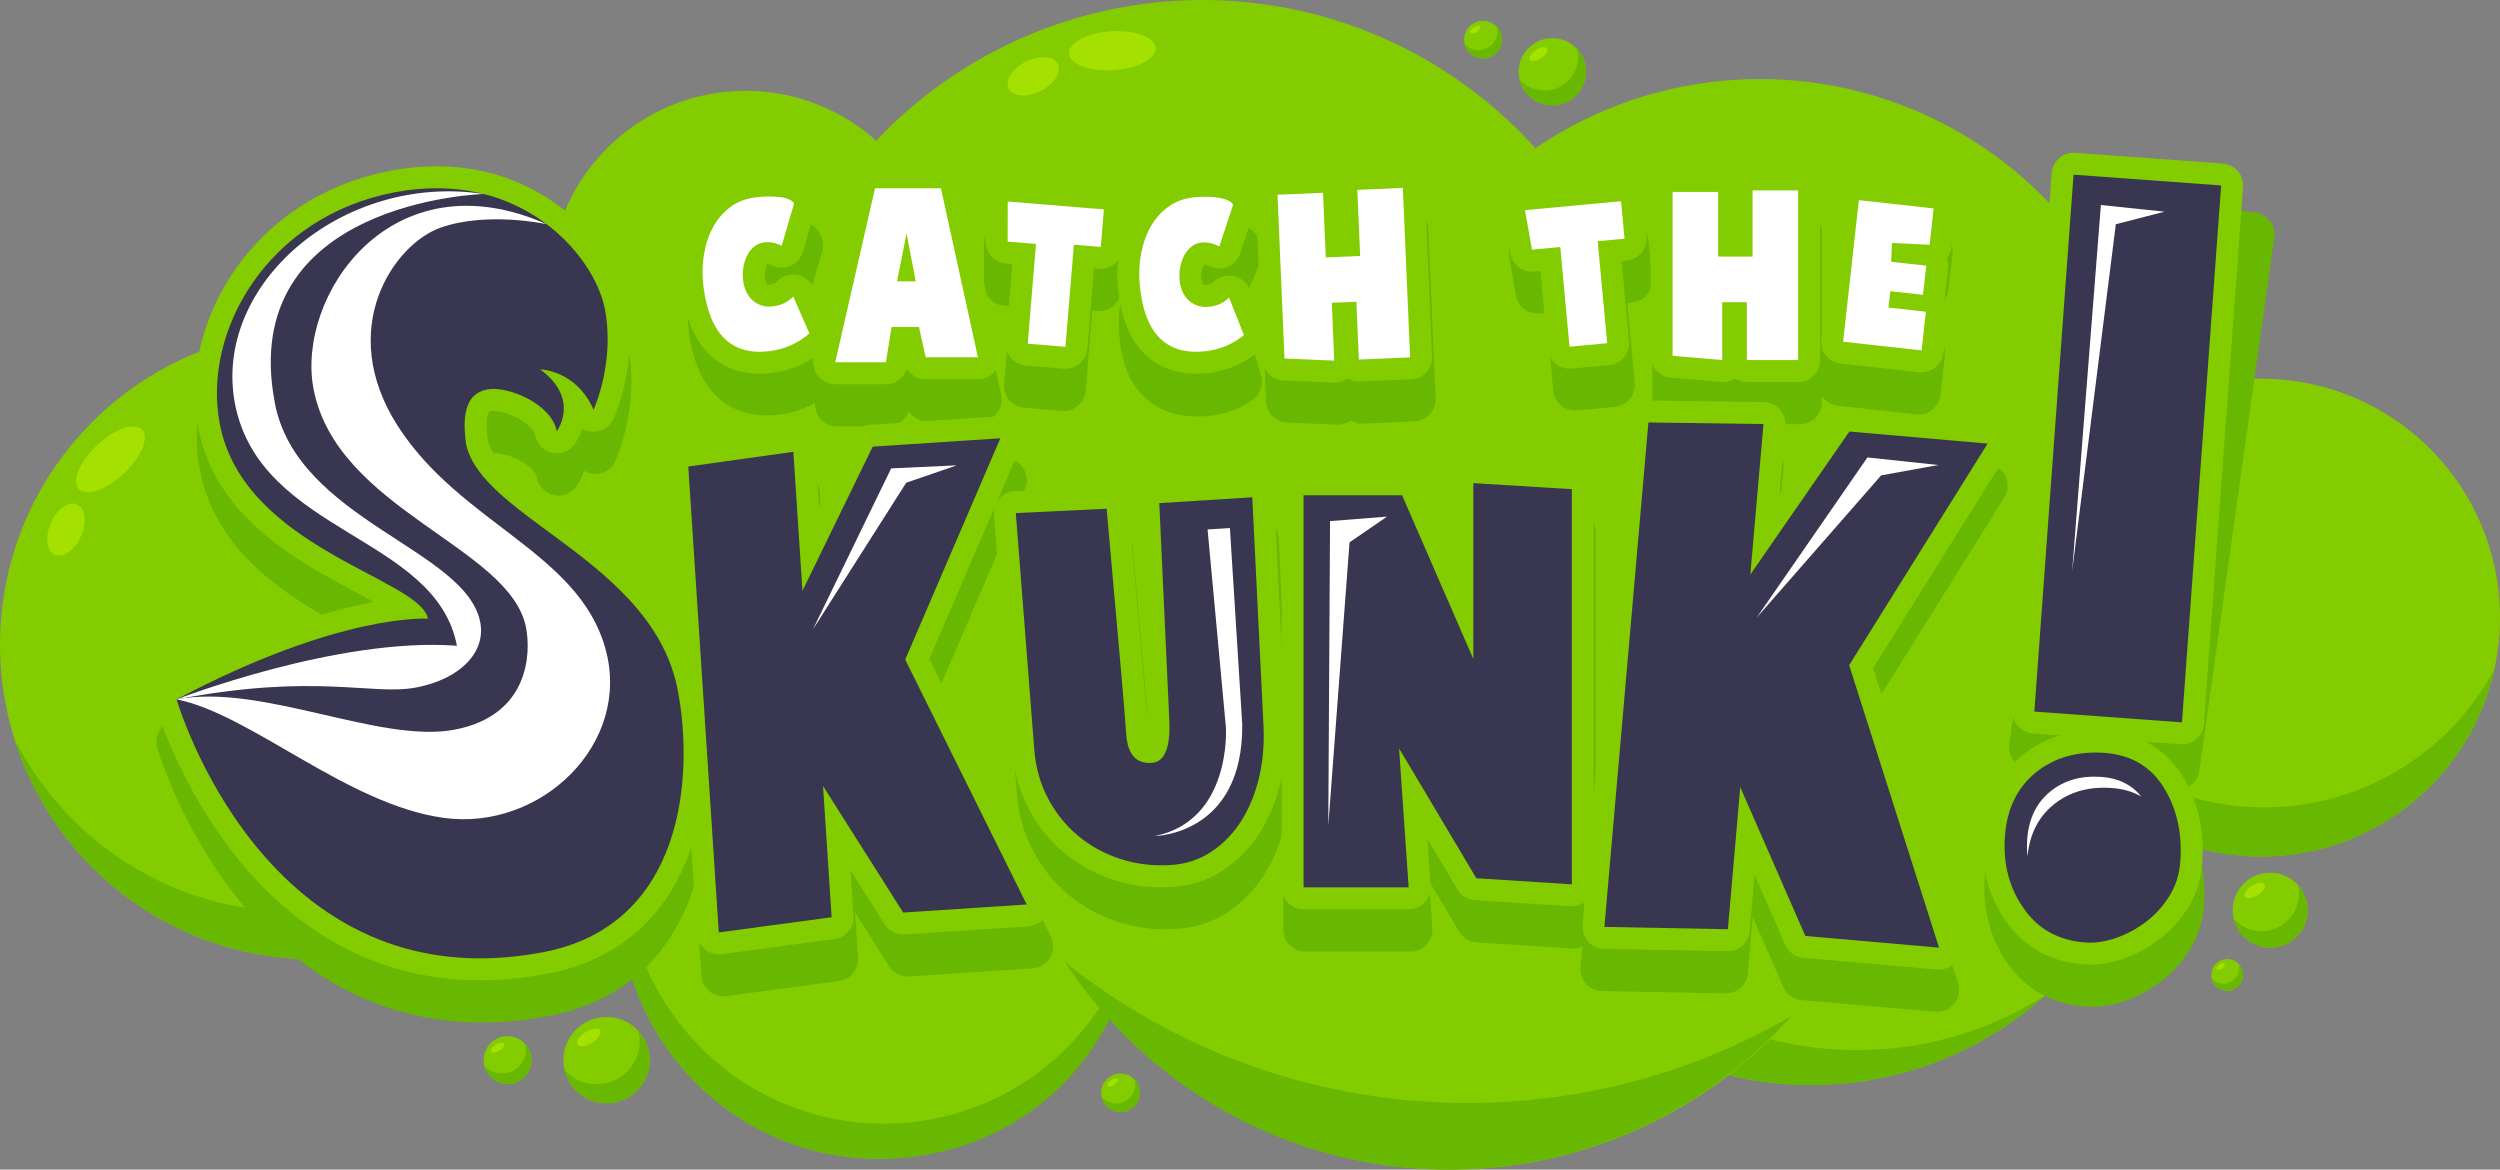 <?xml version="1.0" encoding="UTF-8"?><svg id="Layer_1" xmlns="http://www.w3.org/2000/svg" viewBox="0 0 1422.24 665.4"><rect x="0" y="0" width="1422.24" height="665.4" fill="#808080" stroke="none"/><defs><style>.cls-1{fill-rule:evenodd;}.cls-1,.cls-2{fill:#68b701;}.cls-1,.cls-3,.cls-4,.cls-5,.cls-6{stroke-width:0px;}.cls-7{stroke:#83cc00;}.cls-7,.cls-2{stroke-linejoin:round;stroke-width:25px;}.cls-7,.cls-5{fill:#83cc00;}.cls-2{stroke:#68b701;}.cls-3{fill:#383651;}.cls-4{fill:#a4e000;}.cls-6{fill:#fff;}</style></defs><circle class="cls-5" cx="500" cy="512.02" r="147.16"/><path class="cls-1" d="m502.85,639.26c-81.28,0-147.16-65.89-147.16-147.16,0-3.68.14-7.32.4-10.93-2.12,9.95-3.25,20.27-3.25,30.86,0,81.28,65.89,147.16,147.16,147.16s141.16-60.06,146.76-136.23c-14.18,66.46-73.22,116.31-143.91,116.31Z"/><circle class="cls-5" cx="179.03" cy="366.71" r="179.03"/><path class="cls-1" d="m338.84,285.95c5.34,16.97,8.22,35.03,8.22,53.76,0,98.87-80.15,179.03-179.03,179.03-69.82,0-130.29-39.97-159.81-98.27,22.83,72.6,90.67,125.26,170.81,125.26,98.87,0,179.03-80.15,179.03-179.03,0-29.06-6.93-56.5-19.22-80.76Z"/><circle class="cls-5" cx="363.45" cy="351.35" r="179.03"/><circle class="cls-5" cx="1030.31" cy="417.77" r="199.45"/><path class="cls-1" d="m1056.49,597.41c-110.15,0-199.45-89.29-199.45-199.45,0-59.11,25.72-112.2,66.57-148.72-55.74,35.37-92.74,97.62-92.74,168.52,0,110.15,89.29,199.45,199.45,199.45,51.04,0,97.6-19.19,132.88-50.73-30.86,19.58-67.45,30.92-106.7,30.92Z"/><circle class="cls-5" cx="824.8" cy="404.38" r="261.02"/><circle class="cls-5" cx="424.17" cy="163.12" r="111.46"/><circle class="cls-5" cx="684.02" cy="255.11" r="255.11"/><circle class="cls-5" cx="1001.2" cy="272.32" r="227.35"/><circle class="cls-5" cx="1286.35" cy="351.35" r="135.89"/><path class="cls-1" d="m1288,459.32c-61.01,0-113.43-36.8-136.27-89.41,9.05,66.27,65.87,117.33,134.62,117.33,64.97,0,119.28-45.59,132.7-106.53-25,46.78-74.3,78.61-131.05,78.61Z"/><circle class="cls-5" cx="883.12" cy="40.82" r="19.14"/><path class="cls-1" d="m897.32,27.97c.34,1.42.52,2.9.52,4.43,0,10.57-8.57,19.14-19.14,19.14-5.63,0-10.69-2.43-14.19-6.3,2,8.44,9.57,14.71,18.62,14.71,10.57,0,19.14-8.57,19.14-19.14,0-4.94-1.87-9.45-4.95-12.84Z"/><ellipse class="cls-4" cx="875.25" cy="30.79" rx="5.91" ry="2.79" transform="translate(121.53 476.79) rotate(-32.63)"/><circle class="cls-5" cx="345.06" cy="603.09" r="24.55"/><path class="cls-1" d="m363.26,586.61c.43,1.82.67,3.73.67,5.68,0,13.56-10.99,24.55-24.55,24.55-7.22,0-13.71-3.12-18.21-8.08,2.56,10.82,12.28,18.87,23.89,18.87,13.56,0,24.55-10.99,24.55-24.55,0-6.34-2.4-12.12-6.35-16.48Z"/><ellipse class="cls-4" cx="334.96" cy="590.22" rx="7.59" ry="3.57" transform="translate(-265.38 273.76) rotate(-32.63)"/><circle class="cls-5" cx="1291.5" cy="517.78" r="21.32"/><path class="cls-1" d="m1307.31,503.48c.38,1.58.58,3.23.58,4.93,0,11.78-9.55,21.32-21.32,21.32-6.27,0-11.91-2.71-15.81-7.02,2.23,9.4,10.67,16.39,20.74,16.39,11.78,0,21.32-9.55,21.32-21.32,0-5.51-2.09-10.52-5.51-14.31Z"/><ellipse class="cls-4" cx="1282.74" cy="506.61" rx="6.59" ry="3.1" transform="translate(-70.72 771.6) rotate(-32.63)"/><circle class="cls-5" cx="1266.99" cy="554.62" r="9.01"/><path class="cls-1" d="m1273.67,548.57c.16.67.25,1.37.25,2.08,0,4.97-4.03,9.01-9.01,9.01-2.65,0-5.03-1.14-6.68-2.96.94,3.97,4.51,6.92,8.76,6.92,4.97,0,9.01-4.03,9.01-9.01,0-2.33-.88-4.45-2.33-6.04Z"/><ellipse class="cls-4" cx="1263.29" cy="549.9" rx="2.78" ry="1.31" transform="translate(-97.13 767.94) rotate(-32.63)"/><circle class="cls-5" cx="288.75" cy="603.09" r="13.61"/><path class="cls-1" d="m298.84,593.95c.24,1.01.37,2.07.37,3.15,0,7.52-6.09,13.61-13.61,13.61-4,0-7.6-1.73-10.09-4.48,1.42,6,6.81,10.46,13.24,10.46,7.52,0,13.61-6.09,13.61-13.61,0-3.52-1.33-6.72-3.52-9.13Z"/><ellipse class="cls-4" cx="283.15" cy="595.95" rx="4.21" ry="1.98" transform="translate(-276.65 246.73) rotate(-32.63)"/><circle class="cls-5" cx="637.45" cy="621.66" r="10.96"/><path class="cls-1" d="m645.58,614.3c.19.81.3,1.66.3,2.54,0,6.05-4.91,10.96-10.96,10.96-3.22,0-6.12-1.39-8.13-3.61,1.14,4.83,5.48,8.42,10.66,8.42,6.05,0,10.96-4.91,10.96-10.96,0-2.83-1.07-5.41-2.83-7.35Z"/><ellipse class="cls-4" cx="632.94" cy="615.92" rx="3.39" ry="1.6" transform="translate(-232.21 438.48) rotate(-32.63)"/><circle class="cls-5" cx="843.68" cy="22.55" r="10.73"/><path class="cls-1" d="m851.64,15.35c.19.8.29,1.63.29,2.48,0,5.93-4.8,10.73-10.73,10.73-3.16,0-5.99-1.36-7.96-3.53,1.12,4.73,5.37,8.25,10.44,8.25,5.93,0,10.73-4.8,10.73-10.73,0-2.77-1.05-5.3-2.77-7.2Z"/><ellipse class="cls-4" cx="839.27" cy="16.93" rx="3.32" ry="1.56" transform="translate(123.32 455.2) rotate(-32.63)"/><ellipse class="cls-4" cx="62.84" cy="261.35" rx="24.67" ry="11.1" transform="translate(-161.79 113.72) rotate(-43.17)"/><ellipse class="cls-4" cx="37.51" cy="301.28" rx="15.65" ry="9.36" transform="translate(-253.39 214.37) rotate(-66.27)"/><ellipse class="cls-4" cx="632.78" cy="28.82" rx="24.67" ry="11.1" transform="translate(-.57 39.5) rotate(-3.57)"/><ellipse class="cls-4" cx="587.81" cy="43.45" rx="15.65" ry="9.36" transform="translate(43.06 268.51) rotate(-26.68)"/><path class="cls-1" d="m828.32,627.39c-84.2-1.52-161.29-31.22-222.42-79.94,45.75,69.67,123.99,116.28,213.61,117.89,79.07,1.43,150.56-32.47,199.42-87.15-55.98,32.4-121.23,50.45-190.61,49.2Z"/><path class="cls-2" d="m625.24,164.48l-15.29-1.26-4.8,58.08-21.45-1.77,4.69-56.75-16.11-1.33.03-22.83,54.7,4.52-1.76,21.34Z"/><path class="cls-2" d="m927.41,159.6l-15.28,1.42,5.4,58.03-21.43,1.99-5.27-56.7-16.1,1.5-3.95-22.49,54.65-5.08,1.98,21.32Z"/><path class="cls-2" d="m1091.53,223.32l-44.62-4.95,8.93-80.54,42.57,4.72-2.29,20.67-21.43-1.03-.46,10.72,19.96,2.21-1.84,16.58-18.63-2.07-1.03,9.31,21.29,2.36-2.44,22Z"/><path class="cls-2" d="m800.11,130.83l4.11,96.43-29.17,1.24-1.4-32.9-13.98.6,1.4,32.9-28.31-1.21-3.97-93.17,25.91-1.1,1.57,36.76,19.53-.83-1.6-37.61,25.91-1.1Z"/><path class="cls-2" d="m1023.96,132.33v96.51h-29.2v-32.93h-14v32.93l-28.23-2.41v-93.26h25.94v36.8h19.55v-37.64h25.94Z"/><path class="cls-2" d="m448.73,163.5c-3.46-1.7-6.83-2.34-10.09-1.92-2.11.27-3.98,1.08-5.61,2.43-1.64,1.35-2.97,3.05-4,5.1-1.03,2.05-1.74,4.32-2.12,6.8-.39,2.48-.41,5.03-.08,7.64.3,2.32.91,4.44,1.86,6.34.94,1.91,2.16,3.51,3.65,4.79,1.49,1.29,3.2,2.23,5.12,2.83,1.92.6,4.04.76,6.37.46,4.79-.61,8.6-2.5,11.45-5.66l9.21,21.06c-6.51,5.63-14.01,8.98-22.51,10.06-21.7,2.76-34.28-9.43-37.74-36.57-.78-6.1-.72-12.04.16-17.83.88-5.79,2.56-11.02,5.03-15.69,2.47-4.66,5.73-8.55,9.8-11.65,4.07-3.1,8.89-5.01,14.48-5.72,2.54-.32,5.06-.5,7.57-.52,2.5-.02,4.77.11,6.8.41,2.03.29,3.73.76,5.1,1.4,1.37.64,2.23,1.41,2.56,2.33l-7.02,23.91Z"/><path class="cls-2" d="m696.09,165.88c-3.22-2.12-6.48-3.18-9.77-3.18-2.12,0-4.08.57-5.87,1.7-1.79,1.13-3.33,2.65-4.61,4.55-1.28,1.9-2.27,4.06-2.96,6.48-.7,2.42-1.04,4.94-1.04,7.57,0,2.34.35,4.52,1.04,6.53.69,2.02,1.7,3.75,3.02,5.21,1.32,1.46,2.89,2.62,4.72,3.46,1.83.84,3.91,1.26,6.26,1.26,4.83,0,8.85-1.39,12.07-4.17l6.48,22.06c-7.17,4.76-15.04,7.14-23.6,7.14-21.88,0-32.82-13.68-32.82-41.05,0-6.14.8-12.03,2.41-17.67,1.61-5.63,3.93-10.61,6.97-14.93,3.04-4.32,6.77-7.75,11.19-10.32,4.43-2.56,9.46-3.84,15.09-3.84,2.56,0,5.09.15,7.57.44,2.49.29,4.72.71,6.69,1.26,1.98.55,3.6,1.23,4.88,2.03,1.28.81,2.03,1.68,2.25,2.63l-9.99,22.83Z"/><path class="cls-2" d="m557.34,227.24h-29.7l-3.84-17.2h-15.59l-3.22,20.05h-28.83l22.64-98.99h37.49l21.04,96.14Zm-35.39-43.18l-5.2-27.22-5.44,27.22h10.64Z"/><path class="cls-2" d="m1129.64,276.36l-78.75,126.05,51.14,160.7-76.06-6.64-37.04-84.68-7.05,80.84-70.23-1.32,25.04-286.97,65.45.9-7.47,85.61,56.34-81.35,78.63,6.86Z"/><path class="cls-2" d="m895.23,527.09l-54.33-3.45-43.98-73.87,5.46,79.05h-59.79v-223.06h56.05l40.53,93.13v-100.03l56.05,3.45v224.78Z"/><path class="cls-2" d="m714.92,306.82l6.4,130.58c.47,10.28-.42,20.05-2.67,29.3-2.25,9.25-5.65,17.41-10.19,24.49-4.54,7.08-10.19,12.85-16.96,17.31-6.77,4.46-14.43,6.97-22.99,7.5-10.1.64-19.67-.52-28.71-3.48-9.04-2.96-17.05-7.35-24.03-13.19-6.99-5.83-12.67-12.91-17.06-21.23-4.39-8.31-6.99-17.52-7.8-27.62l-10.53-134.7,51.67-2.48c6.83,75.89,10.55,118.63,11.15,128.22.72,11.47,5.53,16.93,14.43,16.37,7.36-.46,10.73-8.41,10.11-23.84l-5.73-123.92,52.91-3.33Z"/><path class="cls-2" d="m571.66,273.23l-54.12,125.9,69.11,139.3-70.25,4.6-45.61-71.99,4.89,74.66-64.19,8.63-17.36-265.04,59.78-8.35,5.18,79.07,39.96-82.03,72.62-4.76Z"/><path class="cls-2" d="m1281.45,133.38l-42.6,303.27-83.37-11.71,42.6-303.27,83.37,11.71Z"/><path class="cls-2" d="m1187.23,560.16c5.69.41,11.62-.45,17.78-2.63,6.13-2.15,11.83-5.26,17.09-9.31,5.24-4.04,9.63-8.94,13.17-14.68,3.55-5.72,5.58-12.22,6.1-19.49,1.16-16.06-1.99-30.1-9.45-42.1-7.47-11.99-18.72-18.55-33.75-19.64s-28.59,2.62-39.11,11.23c-10.52,8.62-16.35,20.7-17.47,36.25-1.13,15.55,2.43,29.23,10.7,41.02,8.25,11.81,19.9,18.25,34.94,19.34Z"/><path class="cls-2" d="m101.47,421.88s50.27,174.09,208.62,143.81c80.42-15.38,85.7-100.78,76.5-148.93-14.05-73.47-111.28-97.59-120.44-140.09-2.57-18.41.7-28.95,12.06-31.12s36.51,7.94,39.55,23.83c0,0,13.59-18.42-9.5-35.23,0,0,20.52.32,30.43,22.93,0,0,12.27-26.66,6.43-57.19-5.84-30.53-47.94-80.18-119.8-66.44-71.86,13.74-109.39,78.8-99.29,131.67,13.6,71.11,114.04,87.8,118.45,110.88,0,0-49.58-3.64-143.03,45.87Z"/><path class="cls-7" d="m626.22,140.48l-15.29-1.26-4.8,58.08-21.45-1.77,4.69-56.75-16.11-1.33.03-22.83,54.7,4.52-1.76,21.34Z"/><path class="cls-7" d="m924.2,135.8l-15.28,1.42,5.4,58.03-21.43,1.99-5.27-56.7-16.1,1.5-3.95-22.49,54.65-5.08,1.98,21.32Z"/><path class="cls-7" d="m1093.18,199.35l-44.62-4.95,8.93-80.54,42.57,4.72-2.29,20.67-21.43-1.03-.46,10.72,19.96,2.21-1.84,16.58-18.63-2.07-1.03,9.31,21.29,2.36-2.44,22Z"/><path class="cls-7" d="m798.09,106.89l4.11,96.43-29.17,1.24-1.4-32.9-13.98.6,1.4,32.9-28.31-1.21-3.97-93.17,25.91-1.1,1.57,36.76,19.53-.83-1.6-37.61,25.91-1.1Z"/><path class="cls-7" d="m1022.96,108.33v96.51h-29.2v-32.93h-14v32.93l-28.23-2.41v-93.26h25.94v36.8h19.55v-37.64h25.94Z"/><path class="cls-7" d="m444.71,139.82c-3.46-1.7-6.83-2.34-10.09-1.92-2.11.27-3.98,1.08-5.61,2.43-1.64,1.35-2.97,3.05-4,5.1-1.03,2.05-1.74,4.32-2.12,6.8-.39,2.48-.41,5.03-.08,7.64.3,2.32.91,4.44,1.86,6.34.94,1.91,2.16,3.51,3.65,4.79,1.49,1.29,3.2,2.23,5.12,2.83,1.92.6,4.04.76,6.37.46,4.79-.61,8.6-2.5,11.45-5.66l9.21,21.06c-6.51,5.63-14.01,8.98-22.51,10.06-21.7,2.76-34.28-9.43-37.74-36.57-.78-6.1-.72-12.04.16-17.83.88-5.79,2.56-11.02,5.03-15.69,2.47-4.66,5.73-8.55,9.8-11.65,4.07-3.1,8.89-5.01,14.48-5.72,2.54-.32,5.06-.5,7.57-.52,2.5-.02,4.77.11,6.8.41,2.03.29,3.73.76,5.1,1.4,1.37.64,2.23,1.41,2.56,2.33l-7.02,23.91Z"/><path class="cls-7" d="m693.66,140.24c-3.4-1.82-6.74-2.58-10.02-2.27-2.11.2-4.01.94-5.69,2.23-1.68,1.29-3.07,2.95-4.17,4.96-1.1,2.01-1.89,4.25-2.36,6.72-.47,2.47-.58,5.01-.34,7.64.22,2.33.76,4.47,1.64,6.41.88,1.94,2.04,3.58,3.48,4.92,1.45,1.34,3.12,2.34,5.02,3.01,1.9.67,4.01.9,6.35.68,4.81-.44,8.69-2.2,11.64-5.26l8.47,21.37c-6.71,5.4-14.32,8.49-22.84,9.27-21.79,2.01-33.93-10.61-36.45-37.86-.56-6.12-.31-12.06.78-17.82,1.08-5.76,2.94-10.92,5.57-15.5,2.63-4.58,6.03-8.34,10.2-11.3,4.17-2.96,9.06-4.69,14.67-5.21,2.55-.24,5.08-.32,7.58-.26,2.5.06,4.76.28,6.78.64,2.02.37,3.7.89,5.05,1.57,1.35.69,2.18,1.49,2.48,2.42l-7.85,23.65Z"/><path class="cls-7" d="m556.34,203.24h-29.7l-3.84-17.2h-15.59l-3.22,20.05h-28.83l22.64-98.99h37.49l21.04,96.14Zm-35.39-43.18l-5.2-27.22-5.44,27.22h10.64Z"/><path class="cls-7" d="m1130.73,252.36l-78.75,126.05,51.14,160.7-76.06-6.64-37.04-84.68-7.05,80.84-70.23-1.32,25.04-286.97,65.45.9-7.47,85.61,56.34-81.35,78.63,6.86Z"/><path class="cls-7" d="m894.23,503.08l-54.33-3.45-43.98-73.87,5.46,79.05h-59.79v-223.06h56.05l40.53,93.13v-100.03l56.05,3.45v224.78Z"/><path class="cls-7" d="m712.42,282.93l6.4,130.58c.47,10.28-.42,20.05-2.67,29.3-2.25,9.25-5.65,17.41-10.19,24.49-4.54,7.08-10.19,12.85-16.96,17.31-6.77,4.46-14.43,6.97-22.99,7.5-10.1.64-19.67-.52-28.71-3.48s-17.05-7.35-24.03-13.19c-6.99-5.83-12.67-12.91-17.06-21.23-4.39-8.31-6.99-17.52-7.8-27.62l-10.53-134.7,51.67-2.48c6.83,75.89,10.55,118.63,11.15,128.22.72,11.47,5.53,16.93,14.43,16.37,7.36-.46,10.73-8.41,10.11-23.84l-5.73-123.92,52.91-3.33Z"/><path class="cls-7" d="m569.09,249.34l-54.12,125.9,69.11,139.3-70.25,4.6-45.61-71.99,4.89,74.66-64.19,8.63-17.36-265.04,59.78-8.35,5.18,79.07,39.96-82.03,72.62-4.76Z"/><path class="cls-7" d="m1263.6,105.51l-22.3,305.43-83.96-6.13,22.3-305.43,83.96,6.13Z"/><path class="cls-7" d="m1186.23,536.16c5.69.41,11.62-.45,17.78-2.63,6.13-2.15,11.83-5.26,17.09-9.31,5.24-4.04,9.63-8.94,13.17-14.68,3.55-5.72,5.58-12.22,6.1-19.49,1.16-16.06-1.99-30.1-9.45-42.1-7.47-11.99-18.72-18.55-33.75-19.64s-28.59,2.62-39.11,11.23c-10.52,8.62-16.35,20.7-17.47,36.25-1.13,15.55,2.43,29.23,10.7,41.02,8.25,11.81,19.9,18.25,34.94,19.34Z"/><path class="cls-7" d="m100.47,397.87s50.27,174.09,208.62,143.81c80.42-15.38,85.7-100.78,76.5-148.93-14.05-73.47-111.28-97.59-120.44-140.09-2.57-18.41.7-28.95,12.06-31.12s36.51,7.94,39.55,23.83c0,0,13.59-18.42-9.5-35.23,0,0,20.52.32,30.43,22.93,0,0,12.27-26.66,6.43-57.19-5.84-30.53-47.94-80.18-119.8-66.44-71.86,13.74-109.39,78.8-99.29,131.67,13.6,71.11,114.04,87.8,118.45,110.88,0,0-49.58-3.64-143.03,45.87Z"/><path class="cls-6" d="m626.22,140.48l-15.29-1.26-4.8,58.08-21.45-1.77,4.69-56.75-16.11-1.33.03-22.83,54.7,4.52-1.76,21.34Z"/><path class="cls-6" d="m924.2,135.8l-15.28,1.42,5.4,58.03-21.43,1.99-5.27-56.7-16.1,1.5-3.95-22.49,54.65-5.08,1.98,21.32Z"/><path class="cls-6" d="m1093.18,199.35l-44.62-4.95,8.93-80.54,42.57,4.72-2.29,20.67-21.43-1.03-.46,10.72,19.96,2.21-1.84,16.58-18.63-2.07-1.03,9.31,21.29,2.36-2.44,22Z"/><path class="cls-6" d="m798.09,106.89l4.11,96.43-29.17,1.24-1.4-32.9-13.98.6,1.4,32.9-28.31-1.21-3.97-93.17,25.91-1.1,1.57,36.76,19.53-.83-1.6-37.61,25.91-1.1Z"/><path class="cls-6" d="m1022.96,108.33v96.51h-29.2v-32.93h-14v32.93l-28.23-2.41v-93.26h25.94v36.8h19.55v-37.64h25.94Z"/><path class="cls-6" d="m444.71,139.82c-3.46-1.7-6.83-2.34-10.09-1.92-2.11.27-3.98,1.08-5.61,2.43-1.64,1.35-2.97,3.05-4,5.1-1.03,2.05-1.74,4.32-2.12,6.8-.39,2.48-.41,5.03-.08,7.64.3,2.32.91,4.44,1.86,6.34.94,1.91,2.16,3.51,3.65,4.79,1.49,1.29,3.2,2.23,5.12,2.83,1.92.6,4.04.76,6.37.46,4.79-.61,8.6-2.5,11.45-5.66l9.21,21.06c-6.51,5.63-14.01,8.98-22.51,10.06-21.7,2.76-34.28-9.43-37.74-36.57-.78-6.1-.72-12.04.16-17.83.88-5.79,2.56-11.02,5.03-15.69,2.47-4.66,5.73-8.55,9.8-11.65,4.07-3.1,8.89-5.01,14.48-5.72,2.54-.32,5.06-.5,7.57-.52,2.5-.02,4.77.11,6.8.41,2.03.29,3.73.76,5.1,1.4,1.37.64,2.23,1.41,2.56,2.33l-7.02,23.91Z"/><path class="cls-6" d="m693.66,140.24c-3.4-1.82-6.74-2.58-10.02-2.27-2.11.2-4.01.94-5.69,2.23-1.68,1.29-3.07,2.95-4.17,4.96-1.1,2.01-1.89,4.25-2.36,6.72-.47,2.47-.58,5.01-.34,7.64.22,2.33.76,4.47,1.64,6.41.88,1.94,2.04,3.58,3.48,4.92,1.45,1.34,3.12,2.34,5.02,3.01,1.9.67,4.01.9,6.35.68,4.81-.44,8.69-2.2,11.64-5.26l8.47,21.37c-6.71,5.4-14.32,8.49-22.84,9.27-21.79,2.01-33.93-10.61-36.45-37.86-.56-6.12-.31-12.06.78-17.82,1.08-5.76,2.94-10.92,5.57-15.5,2.63-4.58,6.03-8.34,10.2-11.3,4.17-2.96,9.06-4.69,14.67-5.21,2.55-.24,5.08-.32,7.58-.26,2.5.06,4.76.28,6.78.64,2.02.37,3.7.89,5.05,1.57,1.35.69,2.18,1.49,2.48,2.42l-7.85,23.65Z"/><path class="cls-6" d="m556.34,203.24h-29.7l-3.84-17.2h-15.59l-3.22,20.05h-28.83l22.64-98.99h37.49l21.04,96.14Zm-35.39-43.18l-5.2-27.22-5.44,27.22h10.64Z"/><path class="cls-3" d="m1130.73,252.36l-78.75,126.05,51.14,160.7-76.06-6.64-37.04-84.68-7.05,80.84-70.23-1.32,25.04-286.97,65.45.9-7.47,85.61,56.34-81.35,78.63,6.86Z"/><path class="cls-3" d="m894.23,503.08l-54.33-3.45-43.98-73.87,5.46,79.05h-59.79v-223.06h56.05l40.53,93.13v-100.03l56.05,3.45v224.78Z"/><path class="cls-3" d="m712.42,282.93l6.4,130.58c.47,10.28-.42,20.05-2.67,29.3-2.25,9.25-5.65,17.41-10.19,24.49-4.54,7.08-10.19,12.85-16.96,17.31-6.77,4.46-14.43,6.97-22.99,7.5-10.1.64-19.67-.52-28.71-3.48s-17.05-7.35-24.03-13.19c-6.99-5.83-12.67-12.91-17.06-21.23-4.39-8.31-6.99-17.52-7.8-27.62l-10.53-134.7,51.67-2.48c6.83,75.89,10.55,118.63,11.15,128.22.72,11.47,5.53,16.93,14.43,16.37,7.36-.46,10.73-8.41,10.11-23.84l-5.73-123.92,52.91-3.33Z"/><path class="cls-3" d="m569.09,249.34l-54.12,125.9,69.11,139.3-70.25,4.6-45.61-71.99,4.89,74.66-64.19,8.63-17.36-265.04,59.78-8.35,5.18,79.07,39.96-82.03,72.62-4.76Z"/><path class="cls-3" d="m1263.6,105.51l-22.3,305.43-83.96-6.13,22.3-305.43,83.96,6.13Z"/><path class="cls-3" d="m1186.23,536.16c5.69.41,11.62-.45,17.78-2.63,6.13-2.15,11.83-5.26,17.09-9.31,5.24-4.04,9.63-8.94,13.17-14.68,3.55-5.72,5.58-12.22,6.1-19.49,1.16-16.06-1.99-30.1-9.45-42.1-7.47-11.99-18.72-18.55-33.75-19.64s-28.59,2.62-39.11,11.23c-10.52,8.62-16.35,20.7-17.47,36.25-1.13,15.55,2.43,29.23,10.7,41.02,8.25,11.81,19.9,18.25,34.94,19.34Z"/><path class="cls-6" d="m1168.15,457.84c8.94-7.32,20.03-10.51,33.25-9.55,6.43.47,12.05,2.11,16.85,4.93-5.48-6.78-13.06-10.54-22.75-11.24-11.61-.84-21.34,1.95-29.18,8.38-7.85,6.43-12.2,15.44-13.04,27.05-.24,3.37-.18,6.61.16,9.74,1.22-12.49,6.11-22.27,14.72-29.31Z"/><path class="cls-3" d="m100.47,397.87s50.27,174.09,208.62,143.81c80.42-15.38,85.7-100.78,76.5-148.93-14.05-73.47-111.28-97.59-120.44-140.09-2.57-18.41.7-28.95,12.06-31.12s36.51,7.94,39.55,23.83c0,0,13.59-18.42-9.5-35.23,0,0,20.52.32,30.43,22.93,0,0,12.27-26.66,6.43-57.19-5.84-30.53-47.94-80.18-119.8-66.44-71.86,13.74-109.39,78.8-99.29,131.67,13.6,71.11,114.04,87.8,118.45,110.88,0,0-49.58-3.64-143.03,45.87Z"/><path class="cls-6" d="m100.47,397.87s91.72-35.67,159.48-30.49c-12.03-62.92-111.72-63.54-126.26-137.56-12.96-67.76,61.02-131.67,141.44-119.46,0,0-140.75,3.94-118.76,118.98,12.74,66.64,108.88,83,116.85,124.7,3.27,17.13-11.57,32.32-36.52,37.08-24.95,4.77-56.68-8.46-136.23,6.75Z"/><path class="cls-6" d="m100.47,397.87c48.53-9.28,115.73,25.34,158.18,17.23,42.44-8.12,43.41-43.42,40.64-57.94-8.83-46.17-107.75-67-120.92-135.88-10.04-52.5,43.74-133.11,132.65-93.72,0,0-33.51-7.44-60.28,1.92-26.77,9.36-59.96,57.78-24.3,113.09,35.66,55.32,102.43,71.49,117.88,126.04,15.45,54.55-36.79,104.29-91.89,96.68-55.1-7.6-109.55-58.94-151.95-67.43Z"/><polygon class="cls-6" points="544.27 264.74 506.98 266.46 462.48 358.06 515.53 274.63 544.27 264.74"/><polygon class="cls-6" points="1102.72 264.55 1062.36 260.24 999.39 351.35 1070.19 270.43 1102.72 264.55"/><polygon class="cls-6" points="789.07 293.9 756.66 296.45 755.66 469.67 767.74 308.54 789.07 293.9"/><path class="cls-6" d="m657,475.6s50.31-.48,49.71-63.54l-7.02-111.65-12.7.8,10.44,112.78s3.32,52.82-40.43,61.61Z"/><polygon class="cls-6" points="1231.38 120.43 1195.19 116.63 1178.83 324.98 1203.69 127.56 1231.38 120.43"/></svg>